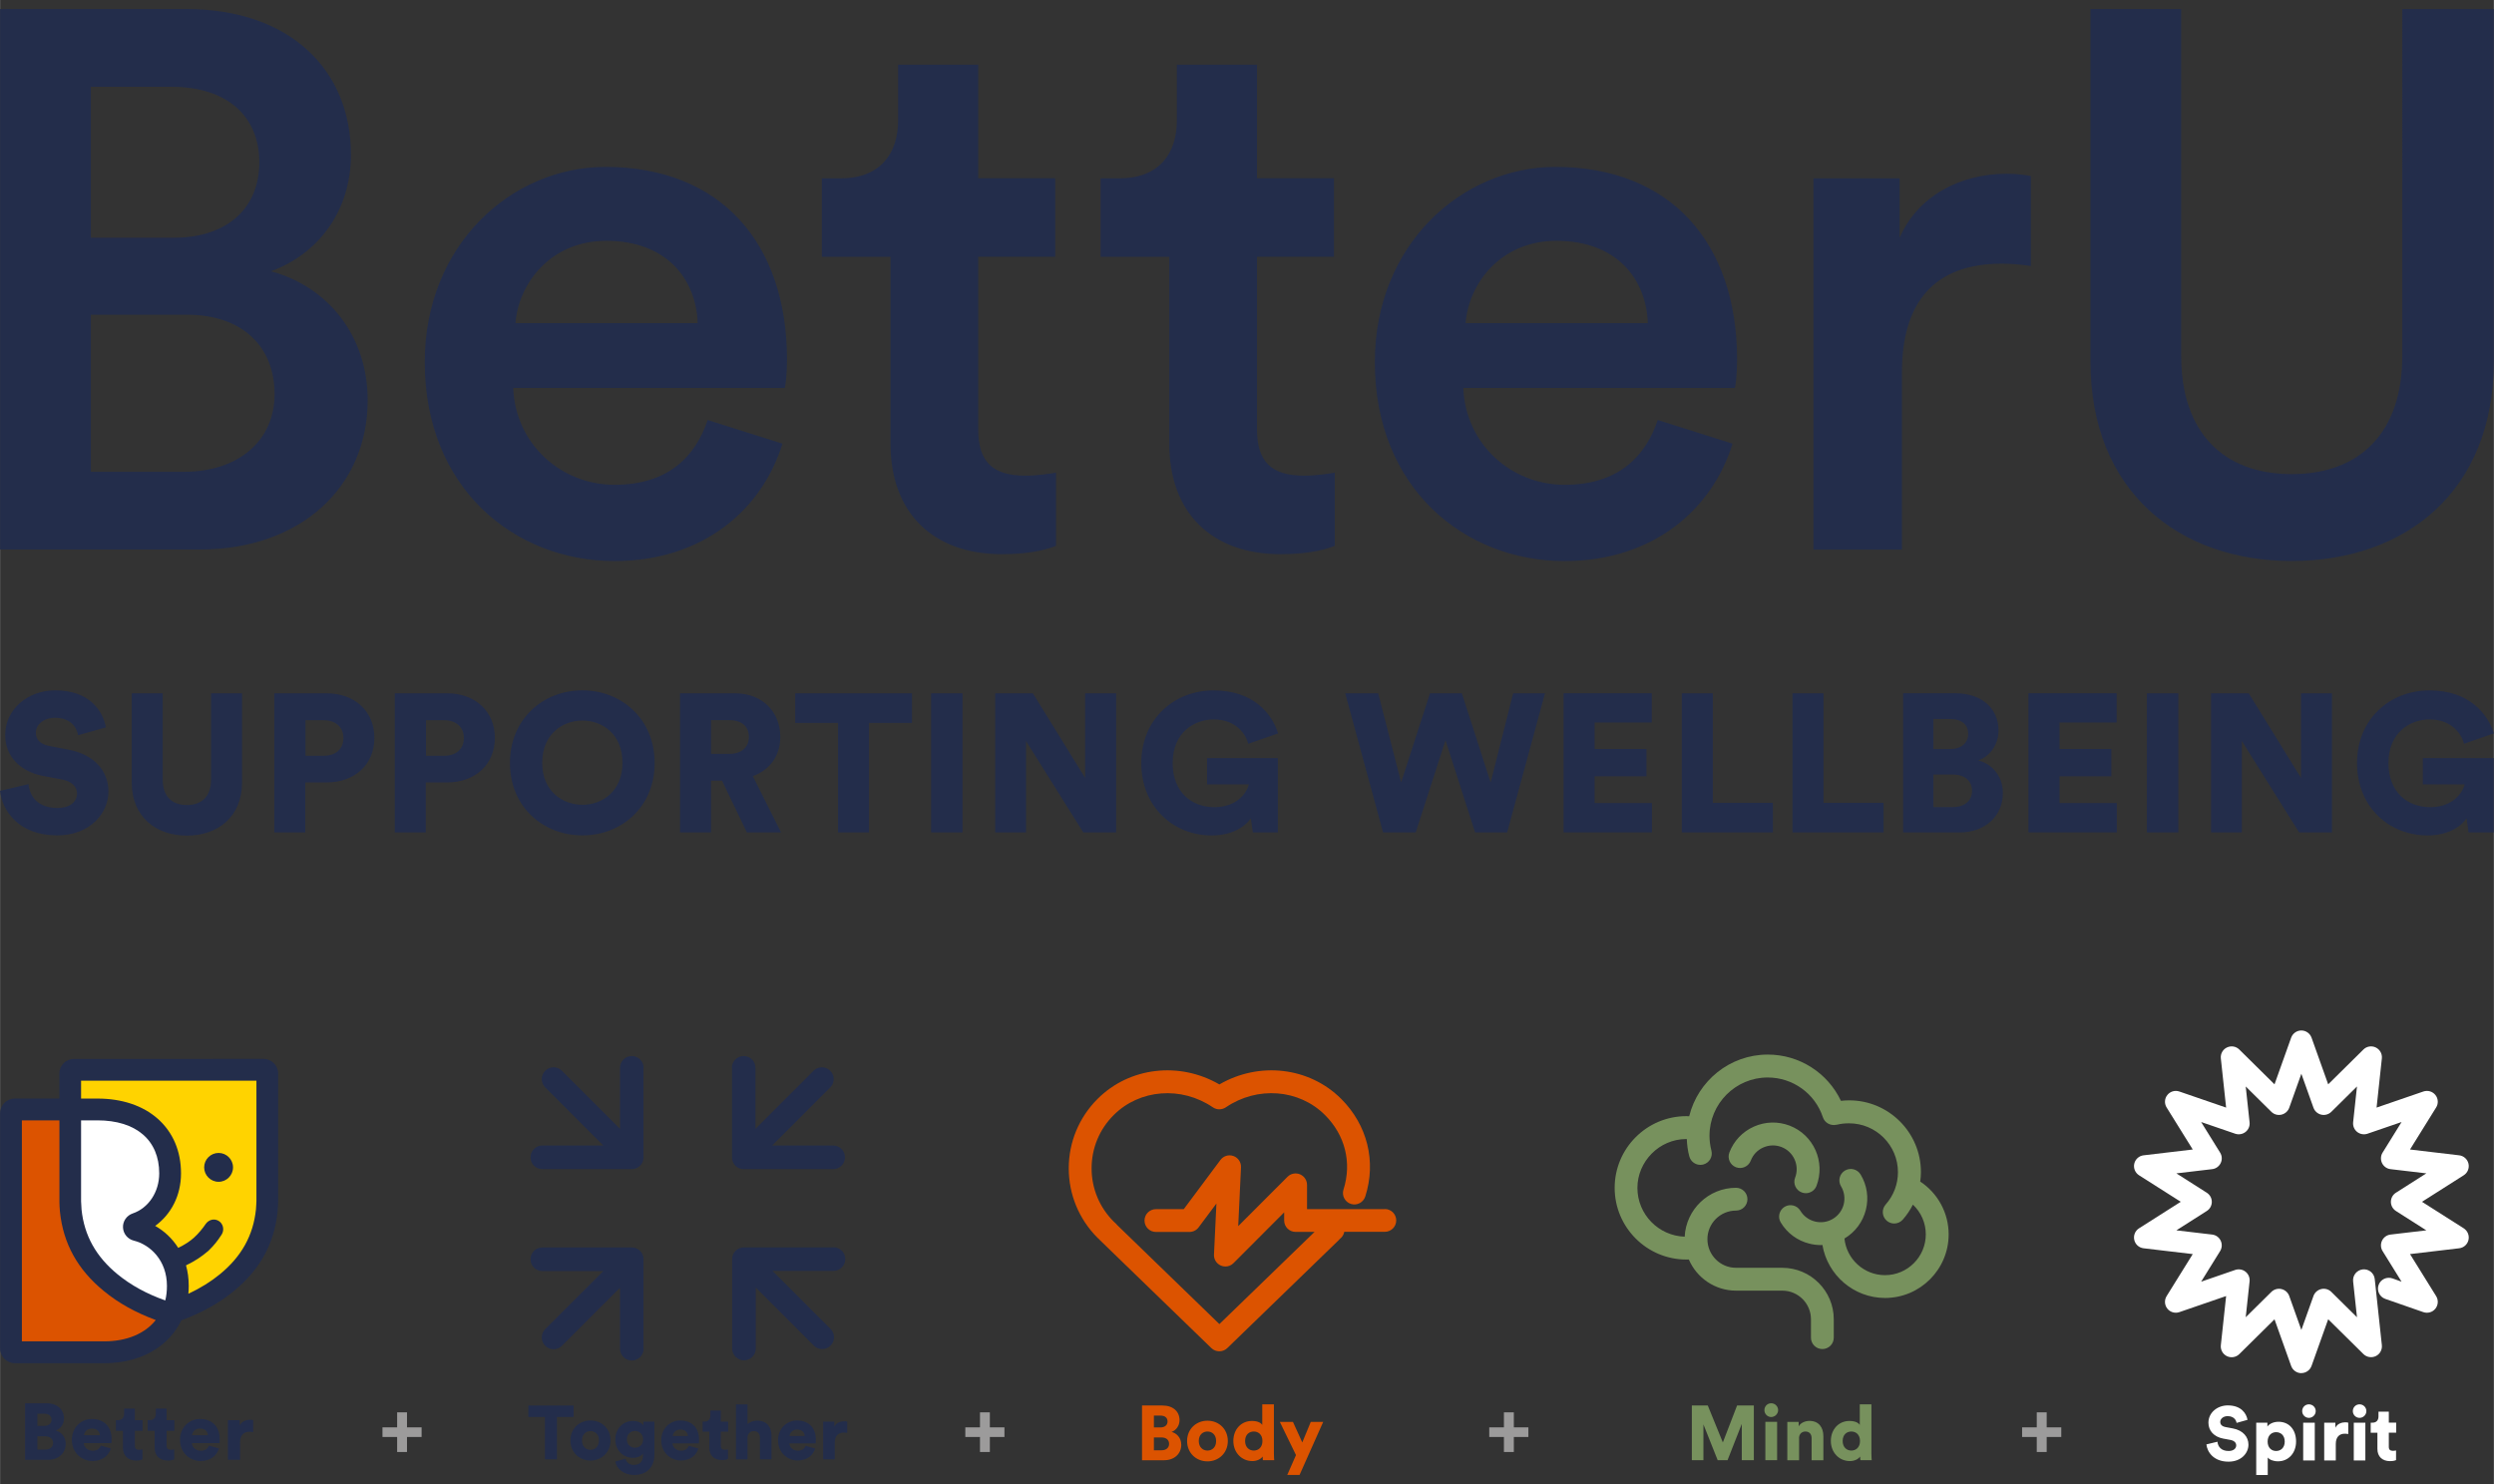 <?xml version="1.0" encoding="UTF-8"?><svg id="a" xmlns="http://www.w3.org/2000/svg" width="148.17mm" height="88.19mm" xmlns:xlink="http://www.w3.org/1999/xlink" viewBox="0 0 420 250"><rect x="0" y="0" width="420" height="250" fill="#333333" stroke="none"/><defs><clipPath id="b"><rect x="0" width="420" height="250" fill="none"/></clipPath><clipPath id="c"><rect x="0" width="420" height="250" fill="none"/></clipPath></defs><g clip-path="url(#b)"><path d="M17.82,122.55c-.5-2.75-2.71-6.25-8.56-6.25-4.5,0-8.4,3.11-8.4,7.54,0,3.47,2.41,6.12,6.38,6.88l3.21.6c1.56.3,2.51,1.16,2.51,2.35,0,1.45-1.26,2.45-3.31,2.45-3.21,0-4.66-1.89-4.86-4.03L0,133.23c.33,3.31,3.11,7.5,9.59,7.5,5.59,0,8.66-3.74,8.66-7.41,0-3.34-2.31-6.22-6.78-7.04l-3.14-.6c-1.62-.3-2.31-1.12-2.31-2.25,0-1.29,1.26-2.51,3.21-2.51,2.84,0,3.74,1.85,3.9,2.94l4.7-1.32ZM31.46,140.77c5.16,0,9.29-3.11,9.29-8.99v-14.98h-5.22v14.55c0,2.84-1.59,4.27-4.07,4.27s-4.07-1.42-4.07-4.27v-14.55h-5.22v14.98c0,5.89,4.13,8.99,9.29,8.99M51.44,127.31v-5.98h3.04c1.98,0,3.34,1.12,3.34,3.01s-1.35,2.98-3.34,2.98h-3.04ZM55.01,131.81c4.76,0,8.03-3.07,8.03-7.5s-3.27-7.51-8.03-7.51h-8.83v23.44h5.22v-8.43h3.6ZM71.73,127.31v-5.98h3.04c1.98,0,3.34,1.12,3.34,3.01s-1.36,2.98-3.34,2.98h-3.04ZM75.3,131.81c4.76,0,8.03-3.07,8.03-7.5s-3.27-7.51-8.03-7.51h-8.83v23.44h5.22v-8.43h3.6ZM91.3,128.5c0-4.89,3.5-7.11,6.78-7.11s6.74,2.22,6.74,7.11-3.51,7.08-6.74,7.08-6.78-2.18-6.78-7.08M85.87,128.53c0,7.41,5.59,12.2,12.2,12.2s12.17-4.79,12.17-12.2-5.59-12.23-12.17-12.23-12.2,4.79-12.2,12.23M125.78,140.24h5.75l-4.76-9.49c2.88-1.03,4.63-3.44,4.63-6.61,0-4.17-2.98-7.34-7.6-7.34h-9.29v23.44h5.22v-8.73h1.85l4.2,8.73ZM119.73,127.01v-5.69h3.07c2.15,0,3.31,1.09,3.31,2.84,0,1.65-1.16,2.84-3.31,2.84h-3.07ZM153.58,121.79v-4.99h-19.67v4.99h7.21v18.45h5.22v-18.45h7.24ZM162.09,116.8h-5.29v23.44h5.29v-23.44ZM187.96,140.24v-23.44h-5.22v14.25l-8.8-14.25h-6.35v23.44h5.19v-15.41l9.65,15.41h5.52ZM215.2,140.24v-12.53h-11.93v4.43h7.04c-.3,1.32-1.92,3.84-5.79,3.84s-7.04-2.55-7.04-7.44c0-5.22,3.74-7.34,6.91-7.34,3.9,0,5.46,2.64,5.82,4.1l5.03-1.75c-1.02-3.27-4.13-7.24-10.84-7.24s-12.2,4.86-12.2,12.23,5.36,12.2,11.87,12.2c3.34,0,5.55-1.39,6.58-2.88l.33,2.38h4.23ZM251.04,131.84l-4.86-15.04h-5.36l-4.86,15.01-3.87-15.01h-5.55l6.38,23.44h5.49l5.02-15.54,4.99,15.54h5.39l6.38-23.44h-5.36l-3.8,15.04ZM278.2,140.24v-4.96h-9.65v-4.5h8.73v-4.6h-8.73v-4.46h9.62v-4.93h-14.85v23.44h14.88ZM298.57,140.24v-4.99h-10.12v-18.45h-5.22v23.44h15.34ZM317.21,140.24v-4.99h-10.12v-18.45h-5.22v23.44h15.34ZM320.5,116.8v23.44h9.46c4.43,0,7.34-2.81,7.34-6.65,0-3.04-2.05-4.99-4.17-5.49,1.92-.63,3.44-2.61,3.44-5.03,0-3.6-2.68-6.28-7.31-6.28h-8.76ZM325.6,126.19v-5.06h2.78c2.05,0,3.08.99,3.08,2.51s-1.19,2.55-3.01,2.55h-2.84ZM325.6,135.97v-5.49h3.27c2.05,0,3.24,1.12,3.24,2.75s-1.22,2.74-3.24,2.74h-3.27ZM356.49,140.24v-4.96h-9.65v-4.5h8.73v-4.6h-8.73v-4.46h9.62v-4.93h-14.85v23.44h14.88ZM366.85,116.8h-5.29v23.44h5.29v-23.44ZM392.73,140.24v-23.44h-5.22v14.25l-8.8-14.25h-6.35v23.44h5.19v-15.41l9.65,15.41h5.52ZM419.97,140.24v-12.53h-11.94v4.43h7.04c-.3,1.32-1.92,3.84-5.79,3.84s-7.04-2.55-7.04-7.44c0-5.22,3.74-7.34,6.91-7.34,3.9,0,5.45,2.64,5.82,4.1l5.02-1.75c-1.02-3.27-4.13-7.24-10.84-7.24s-12.2,4.86-12.2,12.23,5.36,12.2,11.87,12.2c3.34,0,5.56-1.39,6.58-2.88l.33,2.38h4.23ZM385.96,94.51c-19.01,0-33.91-11.69-33.91-33.65V1.52h15.28v58.44c0,12.84,7.06,19.91,18.62,19.91s18.62-7.06,18.62-19.91V1.52h15.41v59.34c0,21.96-14.9,33.65-34.04,33.65M0,1.52v91.06h33.65c16.96,0,28.26-10.53,28.26-25.17,0-10.79-6.68-19.14-16.31-21.71,7.83-2.82,13.49-10.02,13.49-19.65,0-14.26-10.27-24.53-27.74-24.53H0ZM15.28,40.05V14.62h13.61c9.38,0,14.77,5.01,14.77,12.72s-5.39,12.71-14.39,12.71h-14ZM15.28,79.48v-26.46h16.18c9.5,0,14.77,5.52,14.77,13.36s-6.04,13.1-15.29,13.1h-15.67ZM86.8,54.44c.51-6.68,5.91-13.87,15.28-13.87,10.27,0,15.16,6.55,15.41,13.87h-30.7ZM119.17,70.75c-2.05,6.16-6.68,10.92-15.67,10.92s-16.7-6.81-17.08-16.31h45.72c.13-.26.39-2.31.39-4.75,0-19.78-11.3-32.49-30.57-32.49-15.8,0-30.44,13.1-30.44,32.88,0,21.19,15.03,33.52,31.98,33.52,15.03,0,24.92-8.86,28.26-19.78l-12.59-3.98ZM164.73,10.9h-13.49v9.38c0,5.52-2.95,9.76-9.63,9.76h-3.21v13.23h11.56v31.47c0,11.69,7.19,18.62,18.75,18.62,5.39,0,8.22-1.03,9.12-1.41v-12.33c-.64.13-3.08.51-5.14.51-5.52,0-7.96-2.31-7.96-7.84v-29.03h12.97v-13.23h-12.97V10.9ZM211.68,10.9h-13.49v9.38c0,5.52-2.95,9.76-9.63,9.76h-3.21v13.23h11.56v31.47c0,11.69,7.19,18.62,18.75,18.62,5.39,0,8.22-1.03,9.12-1.41v-12.33c-.64.13-3.08.51-5.14.51-5.52,0-7.96-2.31-7.96-7.84v-29.03h12.97v-13.23h-12.97V10.9ZM246.82,54.44c.51-6.68,5.91-13.87,15.28-13.87,10.28,0,15.16,6.55,15.41,13.87h-30.7ZM279.18,70.75c-2.05,6.16-6.68,10.92-15.67,10.92s-16.7-6.81-17.08-16.31h45.72c.13-.26.39-2.31.39-4.75,0-19.78-11.3-32.49-30.57-32.49-15.8,0-30.44,13.1-30.44,32.88,0,21.19,15.03,33.52,31.98,33.52,15.03,0,24.92-8.86,28.26-19.78l-12.59-3.98ZM342,29.65c-.64-.13-2.18-.38-3.98-.38-8.22,0-15.16,3.98-18.11,10.79v-10.02h-14.51v62.55h14.9v-29.8c0-11.69,5.27-18.37,16.83-18.37,1.54,0,3.21.13,4.88.39v-15.16Z" fill="#232d4b"/></g><polygon points="340.54 240.46 340.54 242.08 343.01 242.08 343.01 244.61 344.68 244.61 344.68 242.08 347.14 242.08 347.14 240.46 344.68 240.46 344.68 237.93 343.01 237.93 343.01 240.46 340.54 240.46" fill="#9c9b9b"/><polygon points="250.8 240.46 250.8 242.08 253.27 242.08 253.27 244.61 254.94 244.61 254.94 242.08 257.39 242.08 257.39 240.46 254.94 240.46 254.94 237.93 253.27 237.93 253.27 240.46 250.8 240.46" fill="#9c9b9b"/><polygon points="162.56 240.46 162.56 242.08 165.03 242.08 165.03 244.61 166.69 244.61 166.69 242.08 169.15 242.08 169.15 240.46 166.69 240.46 166.69 237.93 165.03 237.93 165.03 240.46 162.56 240.46" fill="#9c9b9b"/><polygon points="64.4 240.46 64.4 242.08 66.87 242.08 66.87 244.61 68.53 244.61 68.53 242.08 70.99 242.08 70.99 240.46 68.53 240.46 68.53 237.93 66.87 237.93 66.87 240.46 64.4 240.46" fill="#9c9b9b"/><g clip-path="url(#c)"><path d="M302.31,198.4c.79-2.06-.24-4.38-2.3-5.17-1-.38-2.08-.35-3.06.08-.98.43-1.73,1.22-2.11,2.22-.38.99-1.5,1.49-2.49,1.11-.99-.38-1.49-1.49-1.11-2.49.75-1.96,2.22-3.51,4.14-4.36,1.91-.85,4.05-.91,6.01-.16,4.04,1.55,6.07,6.1,4.52,10.15-.29.76-1.02,1.23-1.8,1.23-.23,0-.46-.04-.69-.13-.99-.38-1.49-1.49-1.11-2.49M323.39,199c.07-.51.11-1.03.11-1.55,0-6.66-5.42-12.08-12.08-12.08-.49,0-.95.03-1.39.08-2.24-4.72-7-7.79-12.32-7.79-6.4,0-11.77,4.43-13.24,10.39-.16,0-.31-.02-.47-.02-6.66,0-12.08,5.42-12.08,12.08s5.42,12.08,12.08,12.08c.15,0,.28,0,.41-.01,1.33,3.09,4.4,5.25,7.96,5.25,0,0,4.07,0,7.79,0,2.66,0,4.82,2.16,4.82,4.82v3.1c0,1.06.86,1.92,1.92,1.92s1.92-.86,1.92-1.92v-3.1c0-4.78-3.89-8.67-8.67-8.67-3.72,0-7.79,0-7.79,0-2.66,0-4.82-2.16-4.82-4.82s2.16-4.82,4.82-4.82c1.06,0,1.92-.86,1.92-1.92s-.86-1.92-1.92-1.92c-4.63,0-8.42,3.66-8.65,8.24-4.41-.15-7.96-3.77-7.96-8.22s3.69-8.23,8.23-8.23c.03,0,.06,0,.09,0,.04.99.16,1.97.42,2.92.23.86,1.01,1.43,1.86,1.43.16,0,.33-.02.49-.06,1.03-.27,1.64-1.32,1.37-2.35-.21-.81-.32-1.66-.32-2.51,0-5.4,4.4-9.8,9.8-9.8,4.23,0,7.97,2.69,9.3,6.7.31.94,1.28,1.46,2.22,1.27.07-.01.14-.01.21-.03.61-.15,1.22-.22,1.98-.22,4.54,0,8.23,3.69,8.23,8.23,0,2.01-.73,3.95-2.07,5.45-.7.8-.63,2.01.17,2.72.36.32.82.48,1.27.48.53,0,1.06-.22,1.44-.65.68-.77,1.25-1.63,1.71-2.53,1.37,1.28,2.17,3.08,2.17,5.01,0,3.79-3.08,6.87-6.87,6.87-3.55,0-6.49-2.72-6.83-6.18,0,0,.02,0,.03-.01,1.8-1.08,3.07-2.8,3.58-4.83.51-2.04.19-4.15-.89-5.94-.55-.91-1.73-1.2-2.64-.66-.91.55-1.21,1.73-.66,2.64.55.92.71,1.99.46,3.03-.26,1.04-.91,1.91-1.82,2.46-.92.55-1.99.71-3.03.45-1.04-.26-1.91-.91-2.46-1.82-.55-.91-1.73-1.2-2.64-.66-.91.55-1.21,1.73-.66,2.64,1.08,1.8,2.8,3.07,4.83,3.57.63.16,1.28.24,1.91.24.09,0,.19-.02.28-.02.85,5.06,5.26,8.93,10.55,8.93,5.91,0,10.71-4.81,10.71-10.71,0-3.63-1.83-6.95-4.81-8.92" fill="#77915d"/><path d="M310.32,242.76c0-1.08.69-1.6,1.46-1.6s1.46.52,1.46,1.6-.69,1.61-1.46,1.61-1.46-.55-1.46-1.61M315.15,236.58h-1.95v3.46c-.16-.25-.64-.66-1.74-.66-1.83,0-3.13,1.44-3.13,3.37s1.38,3.39,3.2,3.39c.78,0,1.43-.32,1.73-.77,0,.26.04.55.05.62h1.9c-.01-.14-.05-.57-.05-1.16v-8.25ZM302.97,242.29c0-.65.42-1.13,1.07-1.13.71,0,1.05.48,1.05,1.12v3.72h1.98v-4.06c0-1.42-.73-2.57-2.35-2.57-.66,0-1.46.3-1.81.91v-.74h-1.91v6.46h1.98v-3.7ZM297.14,237.56c0,.64.52,1.16,1.14,1.16s1.17-.52,1.17-1.16-.52-1.16-1.17-1.16-1.14.52-1.14,1.16M299.28,239.53h-1.98v6.46h1.98v-6.46ZM295.36,245.99v-9.22h-2.82l-2.4,6.23-2.54-6.23h-2.68v9.22h1.95v-6.03l2.4,6.03h1.66l2.4-6.11v6.11h2.02Z" fill="#77915d"/><path d="M233.23,203.7h-13.12v-4.09c0-.78-.47-1.48-1.19-1.78-.72-.3-1.55-.13-2.1.42l-8.3,8.31.47-9.91c.04-.85-.48-1.62-1.27-1.9-.8-.29-1.69-.02-2.19.66l-6.18,8.29h-4.69c-1.06,0-1.92.86-1.92,1.92s.86,1.92,1.92,1.92h5.65c.61,0,1.18-.29,1.54-.77l3-4.02-.41,8.6c-.04.79.42,1.53,1.15,1.85.25.11.51.16.78.16.5,0,.99-.19,1.36-.57l8.53-8.55v1.37c0,1.06.86,1.92,1.92,1.92h3.2l-16.03,15.53-17.21-16.68c-.07-.1-.15-.18-.24-.27-.07-.07-.15-.13-.22-.2-.04-.04-.09-.08-.13-.12-2.4-2.4-3.72-5.58-3.72-8.97s1.32-6.58,3.72-8.97c4.37-4.37,11.4-4.92,16.71-1.3.65.44,1.51.44,2.17,0,5.31-3.62,12.34-3.08,16.71,1.3,3.37,3.37,4.56,8,3.11,12.55-.32,1.01.24,2.1,1.25,2.42,1.01.32,2.09-.24,2.42-1.25,1.89-5.93.34-12.05-4.05-16.44-5.39-5.39-13.83-6.33-20.52-2.44-6.69-3.89-15.13-2.95-20.52,2.44-3.12,3.12-4.85,7.28-4.85,11.69s1.72,8.57,4.84,11.7c.08.08.16.15.24.22.05.06.1.12.16.17l18.78,18.2c.37.36.86.54,1.34.54s.97-.18,1.34-.54l18.78-18.2c.05-.06.11-.11.15-.17.08-.07.16-.15.24-.22.29-.28.46-.63.53-1h6.83c1.06,0,1.92-.86,1.92-1.92s-.86-1.92-1.92-1.92" fill="#dc5300"/><path d="M218.85,248.48l3.98-8.94h-2.09l-1.43,3.46-1.57-3.46h-2.21l2.72,5.59-1.47,3.35h2.08ZM209.68,242.76c0-1.08.69-1.6,1.46-1.6s1.46.52,1.46,1.6-.69,1.61-1.46,1.61-1.46-.55-1.46-1.61M214.52,236.58h-1.95v3.46c-.16-.25-.64-.66-1.74-.66-1.83,0-3.13,1.44-3.13,3.37s1.38,3.39,3.2,3.39c.78,0,1.43-.32,1.73-.77,0,.26.04.55.05.62h1.9c-.01-.14-.05-.57-.05-1.16v-8.26ZM203.34,239.34c-1.92,0-3.43,1.42-3.43,3.42s1.51,3.43,3.43,3.43,3.43-1.43,3.43-3.43-1.49-3.42-3.43-3.42M203.34,244.37c-.74,0-1.46-.53-1.46-1.61s.71-1.6,1.46-1.6,1.46.51,1.46,1.6-.7,1.61-1.46,1.61M194.32,244.32v-2.16h1.29c.81,0,1.27.44,1.27,1.08s-.48,1.08-1.27,1.08h-1.29ZM194.32,240.47v-1.99h1.09c.81,0,1.21.39,1.21.99s-.47,1-1.18,1h-1.12ZM192.32,236.78v9.22h3.72c1.74,0,2.89-1.1,2.89-2.61,0-1.2-.81-1.96-1.64-2.16.75-.25,1.35-1.03,1.35-1.98,0-1.42-1.05-2.47-2.87-2.47h-3.44Z" fill="#dc5300"/><path d="M123.27,179.92v15.08c0,.51.2,1,.55,1.37,0,0,0,0,0,0,0,0,.01,0,.02.01,0,0,0,.01.01.02,0,0,0,0,0,0,.37.35.86.56,1.37.56h15.08c1.1,0,1.99-.89,1.99-1.99s-.89-1.99-1.99-1.99h-10.27l9.78-9.78c.78-.78.78-2.03,0-2.81-.78-.78-2.03-.78-2.81,0l-9.78,9.78v-10.27c0-1.1-.89-1.99-1.99-1.99s-1.99.89-1.99,1.99" fill="#232d4b"/><path d="M108.36,179.92v15.08c0,.51-.2,1-.56,1.37,0,0,0,0,0,0,0,0-.01,0-.02.01,0,0,0,.01-.01.02,0,0,0,0,0,0-.37.35-.86.56-1.37.56h-15.08c-1.1,0-1.99-.89-1.99-1.99s.89-1.99,1.99-1.99h10.27l-9.78-9.78c-.78-.78-.78-2.03,0-2.81.78-.78,2.03-.78,2.81,0l9.78,9.78v-10.27c0-1.1.89-1.99,1.99-1.99s1.99.89,1.99,1.99" fill="#232d4b"/><path d="M140.33,210.14h-15.08c-.51,0-1,.2-1.37.56,0,0,0,0,0,0,0,0,0,.01-.01.02,0,0-.01,0-.02.01,0,0,0,0,0,0-.35.37-.56.86-.56,1.37v15.08c0,1.1.89,1.99,1.99,1.99s1.99-.89,1.99-1.99v-10.27l9.78,9.78c.78.78,2.03.78,2.81,0,.78-.78.78-2.03,0-2.81l-9.78-9.78h10.27c1.1,0,1.99-.89,1.99-1.99s-.89-1.99-1.99-1.99" fill="#232d4b"/><path d="M108.36,227.19v-15.08c0-.51-.2-1-.56-1.37,0,0,0,0,0,0,0,0-.01,0-.02-.01,0,0,0-.01-.01-.02,0,0,0,0,0,0-.37-.35-.86-.56-1.37-.56h-15.08c-1.1,0-1.99.89-1.99,1.99s.89,1.99,1.99,1.99h10.27l-9.78,9.78c-.78.78-.78,2.03,0,2.81.78.78,2.03.78,2.81,0l9.78-9.78v10.27c0,1.1.89,1.99,1.99,1.99s1.99-.89,1.99-1.99" fill="#232d4b"/><path d="M142.66,239.49c-.13-.04-.32-.06-.51-.06-.51,0-1.32.21-1.65.92v-.86h-1.88v6.36h1.95v-2.78c0-1.27.7-1.73,1.49-1.73.19,0,.4.01.61.06v-1.92ZM135.65,243.56c-.18.5-.58.83-1.28.83-.75,0-1.41-.51-1.45-1.23h4.43s.04-.33.04-.6c0-2.05-1.22-3.26-3.19-3.26-1.65,0-3.18,1.31-3.18,3.35s1.56,3.39,3.32,3.39c1.61,0,2.62-.92,2.93-2.02l-1.63-.46ZM132.96,241.91c.04-.47.45-1.08,1.27-1.08.92,0,1.25.59,1.28,1.08h-2.55ZM125.88,242.11c.04-.59.44-1.02,1.05-1.02.71,0,1.04.47,1.04,1.1v3.66h1.95v-3.99c0-1.4-.74-2.53-2.41-2.53-.56,0-1.23.18-1.63.58v-3.32h-1.95v9.27h1.95v-3.74ZM121.37,237.63h-1.74v.82c0,.59-.32,1.04-.99,1.04h-.32v1.7h1.13v2.73c0,1.27.81,2.05,2.13,2.05.61,0,.93-.14,1.01-.18v-1.61c-.12.03-.31.06-.51.06-.42,0-.7-.14-.7-.67v-2.38h1.24v-1.7h-1.24v-1.86ZM115.98,243.56c-.18.5-.58.83-1.28.83-.76,0-1.41-.51-1.45-1.23h4.43s.04-.33.04-.6c0-2.05-1.22-3.26-3.19-3.26-1.65,0-3.18,1.31-3.18,3.35s1.56,3.39,3.32,3.39c1.61,0,2.62-.92,2.93-2.02l-1.63-.46ZM113.29,241.91c.04-.47.45-1.08,1.27-1.08.92,0,1.25.59,1.28,1.08h-2.55ZM106.93,243.89c-.78,0-1.37-.54-1.37-1.41s.64-1.41,1.37-1.41,1.36.54,1.36,1.41-.56,1.41-1.36,1.41M103.61,246.21c.18,1.14,1.34,2.27,3.18,2.27,2.38,0,3.41-1.59,3.41-3.42v-5.57h-1.86v.68c-.18-.33-.73-.79-1.77-.79-1.74,0-2.96,1.43-2.96,3.11,0,1.77,1.27,3.1,2.96,3.1.92,0,1.47-.37,1.7-.72v.29c0,1.15-.6,1.63-1.57,1.63-.73,0-1.24-.45-1.37-1.06l-1.72.49ZM99.43,239.3c-1.89,0-3.38,1.4-3.38,3.37s1.49,3.38,3.38,3.38,3.38-1.41,3.38-3.38-1.47-3.37-3.38-3.37M99.43,244.25c-.73,0-1.43-.53-1.43-1.59s.7-1.57,1.43-1.57,1.43.5,1.43,1.57-.69,1.59-1.43,1.59M96.59,238.71v-1.93h-7.62v1.93h2.79v7.14h2.02v-7.14h2.8Z" fill="#232d4b"/><path d="M387.57,231.33c-.77,0-1.46-.49-1.72-1.22l-2.8-7.85-5.93,5.86c-.55.54-1.38.68-2.08.35-.7-.34-1.11-1.07-1.03-1.84l.89-8.29-7.88,2.71c-.73.25-1.54.01-2.02-.59-.48-.6-.53-1.45-.12-2.11l4.4-7.08-8.28-.98c-.77-.09-1.4-.65-1.57-1.41-.17-.75.15-1.54.8-1.95l7.03-4.47-7.03-4.47c-.65-.42-.97-1.2-.8-1.95.17-.75.8-1.32,1.57-1.41l8.28-.98-4.4-7.08c-.41-.66-.36-1.5.12-2.1.48-.61,1.3-.84,2.02-.59l7.88,2.71-.89-8.29c-.08-.77.33-1.51,1.03-1.84.7-.33,1.53-.2,2.08.35l5.93,5.86,2.8-7.85c.26-.73.95-1.22,1.72-1.22s1.46.49,1.72,1.22l2.8,7.85,5.93-5.86c.55-.55,1.39-.68,2.08-.35.7.34,1.11,1.07,1.03,1.84l-.89,8.29,7.88-2.71c.73-.25,1.54-.02,2.03.59.48.6.53,1.45.12,2.1l-4.4,7.08,8.28.98c.77.09,1.4.66,1.57,1.41.17.76-.15,1.54-.8,1.95l-7.03,4.47,7.03,4.47c.65.42.97,1.2.8,1.95-.17.76-.8,1.32-1.57,1.41l-8.28.98,4.4,7.08c.41.66.36,1.5-.12,2.11-.48.61-1.3.84-2.03.59l-6.44-2.24c-.95-.35-1.44-1.39-1.1-2.34s1.39-1.44,2.35-1.1l1.52.55-3.2-5.16c-.33-.53-.36-1.19-.09-1.76.27-.56.81-.95,1.43-1.02l6.03-.71-5.12-3.26c-.53-.34-.85-.92-.85-1.54s.32-1.21.85-1.54l5.12-3.26-6.03-.71c-.62-.07-1.16-.46-1.43-1.02-.27-.56-.24-1.23.09-1.76l3.2-5.16-5.74,1.97c-.59.2-1.25.09-1.74-.3-.49-.39-.74-1-.68-1.62l.65-6.04-4.32,4.27c-.45.44-1.09.62-1.69.48-.61-.14-1.11-.58-1.32-1.17l-2.04-5.72-2.04,5.72c-.21.59-.71,1.03-1.32,1.17-.61.14-1.25-.04-1.69-.48l-4.32-4.27.65,6.04c.07.62-.19,1.24-.68,1.62-.49.39-1.15.5-1.74.3l-5.74-1.97,3.2,5.16c.33.53.37,1.19.09,1.76-.27.56-.81.95-1.43,1.02l-6.03.71,5.12,3.26c.53.34.85.92.85,1.54s-.32,1.21-.85,1.54l-5.12,3.26,6.03.71c.62.07,1.16.46,1.43,1.02.27.56.24,1.23-.09,1.76l-3.2,5.16,5.74-1.98c.59-.2,1.25-.09,1.74.3.49.39.75,1,.68,1.63l-.65,6.04,4.32-4.27c.45-.44,1.08-.62,1.69-.48.61.14,1.11.58,1.32,1.17l2.04,5.72,2.04-5.72c.21-.59.71-1.03,1.32-1.17.61-.14,1.25.04,1.69.48l4.32,4.27-.65-6.04c-.11-1.01.62-1.91,1.62-2.02,1.02-.11,1.91.62,2.02,1.62l1.2,11.15c.08.77-.33,1.51-1.03,1.84-.7.33-1.53.19-2.08-.35l-5.93-5.86-2.8,7.85c-.26.73-.95,1.22-1.72,1.22" fill="#fff"/><path d="M402.3,237.81h-1.74v.82c0,.59-.32,1.04-.99,1.04h-.32v1.7h1.13v2.73c0,1.27.81,2.05,2.13,2.05.62,0,.94-.14,1.01-.18v-1.62c-.12.03-.31.06-.51.06-.42,0-.71-.14-.71-.67v-2.38h1.24v-1.7h-1.24v-1.86ZM396.24,237.72c0,.63.51,1.14,1.13,1.14s1.15-.51,1.15-1.14-.51-1.14-1.15-1.14-1.13.51-1.13,1.14M398.35,239.67h-1.95v6.37h1.95v-6.37ZM395.46,239.67c-.13-.04-.32-.06-.51-.06-.51,0-1.32.2-1.65.92v-.86h-1.88v6.37h1.95v-2.78c0-1.27.7-1.73,1.49-1.73.19,0,.4.01.61.06v-1.92ZM387.71,237.72c0,.63.51,1.14,1.13,1.14s1.15-.51,1.15-1.14-.51-1.14-1.15-1.14-1.13.51-1.13,1.14M389.83,239.67h-1.95v6.37h1.95v-6.37ZM384.77,242.85c0,1.06-.68,1.59-1.45,1.59s-1.43-.54-1.43-1.59.68-1.58,1.43-1.58,1.45.51,1.45,1.58M381.91,248.48v-2.94c.29.36.91.64,1.73.64,1.78,0,3.04-1.4,3.04-3.34s-1.12-3.32-2.96-3.32c-.91,0-1.6.4-1.87.81v-.65h-1.88v8.81h1.95ZM378.5,239.18c-.19-1.06-1.05-2.42-3.32-2.42-1.74,0-3.26,1.2-3.26,2.92,0,1.35.93,2.37,2.47,2.67l1.24.23c.6.11.97.45.97.91,0,.56-.49.95-1.28.95-1.24,0-1.81-.73-1.88-1.56l-1.86.45c.13,1.28,1.21,2.91,3.72,2.91,2.17,0,3.36-1.45,3.36-2.87,0-1.29-.9-2.41-2.63-2.73l-1.22-.23c-.63-.12-.9-.44-.9-.87,0-.5.49-.97,1.24-.97,1.1,0,1.45.72,1.51,1.14l1.82-.51Z" fill="#fff"/><path d="M46.84,180.87c0-1.36-1.11-2.48-2.48-2.48H12.45c-.65,0-1.29.26-1.75.73-.47.47-.73,1.09-.72,1.75v4.2s-7.5,0-7.5,0c-1.37,0-2.48,1.11-2.48,2.48v39.62c0,1.36,1.11,2.48,2.48,2.48h15.04c4.13,0,7.68-1.23,10.26-3.56,1.16-1.05,2.08-2.28,2.74-3.66,3.42-1.26,6.32-2.86,8.82-4.91,4.42-3.61,6.84-7.99,7.4-13.41.05-.56.09-1.65.09-1.74v-21.39s0-.07,0-.1" fill="#232d4b"/><path d="M39.23,196.66c0,1.34-1.09,2.43-2.43,2.43s-2.43-1.09-2.43-2.43,1.09-2.43,2.43-2.43,2.43,1.09,2.43,2.43M43.17,182.06H13.64v3.01h2.75c4.13,0,7.65,1.18,10.16,3.4,2.56,2.27,3.92,5.45,3.92,9.2s-1.67,6.9-4.35,8.85c1.5.85,2.86,2.09,3.88,3.7,1.02-.49,1.93-1.07,2.62-1.69.76-.66,1.62-1.74,1.98-2.3.53-.77,1.45-1,2.2-.56.37.22.62.58.73,1,.11.44.03.91-.21,1.3h0c-.78,1.21-1.33,1.85-2.22,2.73l-.02.02c-1.18,1.01-2.36,1.78-3.77,2.45.3,1.05.46,2.2.46,3.45,0,.45-.02.89-.06,1.33,1.98-.92,3.74-2.01,5.31-3.29,3.63-2.97,5.62-6.54,6.07-10.92.04-.4.07-1.28.08-1.42v-20.26Z" fill="#ffd300"/><path d="M9.98,188.74H3.67v37.23h13.85c3.85,0,6.88-1.31,8.7-3.59-3.4-1.26-6.27-2.85-8.74-4.88-4.42-3.61-6.84-7.99-7.4-13.37-.05-.57-.09-1.14-.09-1.69v-13.7Z" fill="#dc5300"/><path d="M26.8,197.67c0-5.59-3.89-8.93-10.41-8.93h-2.75v13.65c.01.46.04.93.08,1.39.45,4.36,2.44,7.93,6.07,10.9,2.25,1.84,4.88,3.28,8.03,4.4.19-.76.28-1.58.28-2.44,0-4.32-2.81-6.95-5.59-7.64-1.02-.25-1.77-1.16-1.81-2.21-.05-1.05.62-2.02,1.62-2.36,2.68-.91,4.48-3.62,4.48-6.75" fill="#fff"/><path d="M42.63,239.25c-.13-.04-.34-.07-.54-.07-.54,0-1.39.22-1.74.97v-.9h-1.98v6.68h2.04v-2.92c0-1.33.74-1.81,1.56-1.81.2,0,.42.01.65.07v-2.02ZM35.16,243.53c-.19.52-.6.87-1.34.87-.79,0-1.48-.54-1.52-1.29h4.65s.04-.35.04-.63c0-2.15-1.28-3.43-3.35-3.43-1.74,0-3.34,1.37-3.34,3.52s1.64,3.56,3.48,3.56c1.69,0,2.76-.97,3.08-2.12l-1.71-.48ZM32.33,241.79c.04-.5.47-1.13,1.33-1.13.97,0,1.32.62,1.34,1.13h-2.68ZM28.06,237.3h-1.83v.86c0,.62-.34,1.09-1.04,1.09h-.34v1.79h1.18v2.86c0,1.33.85,2.15,2.23,2.15.65,0,.98-.15,1.06-.19v-1.69c-.12.03-.32.07-.54.07-.44,0-.74-.15-.74-.7v-2.5h1.31v-1.79h-1.31v-1.95ZM22.72,237.3h-1.83v.86c0,.62-.34,1.09-1.04,1.09h-.34v1.79h1.18v2.86c0,1.33.85,2.15,2.23,2.15.64,0,.98-.15,1.06-.19v-1.69c-.12.03-.32.07-.54.07-.44,0-.74-.15-.74-.7v-2.5h1.3v-1.79h-1.3v-1.95ZM16.96,243.53c-.19.52-.61.87-1.35.87-.79,0-1.48-.54-1.52-1.29h4.65s.04-.35.04-.63c0-2.15-1.28-3.43-3.35-3.43-1.73,0-3.34,1.37-3.34,3.52s1.64,3.56,3.48,3.56c1.7,0,2.76-.97,3.08-2.12l-1.71-.48ZM14.13,241.79c.04-.5.47-1.13,1.33-1.13.97,0,1.32.62,1.34,1.13h-2.68ZM6.28,244.2v-2.23h1.33c.83,0,1.32.46,1.32,1.12s-.5,1.12-1.32,1.12h-1.33ZM6.28,240.22v-2.06h1.13c.83,0,1.25.4,1.25,1.02s-.48,1.03-1.22,1.03h-1.16ZM4.21,236.4v9.53h3.85c1.8,0,2.99-1.14,2.99-2.7,0-1.24-.83-2.03-1.69-2.23.78-.26,1.4-1.06,1.4-2.04,0-1.47-1.09-2.56-2.97-2.56h-3.56Z" fill="#232d4b"/></g></svg>